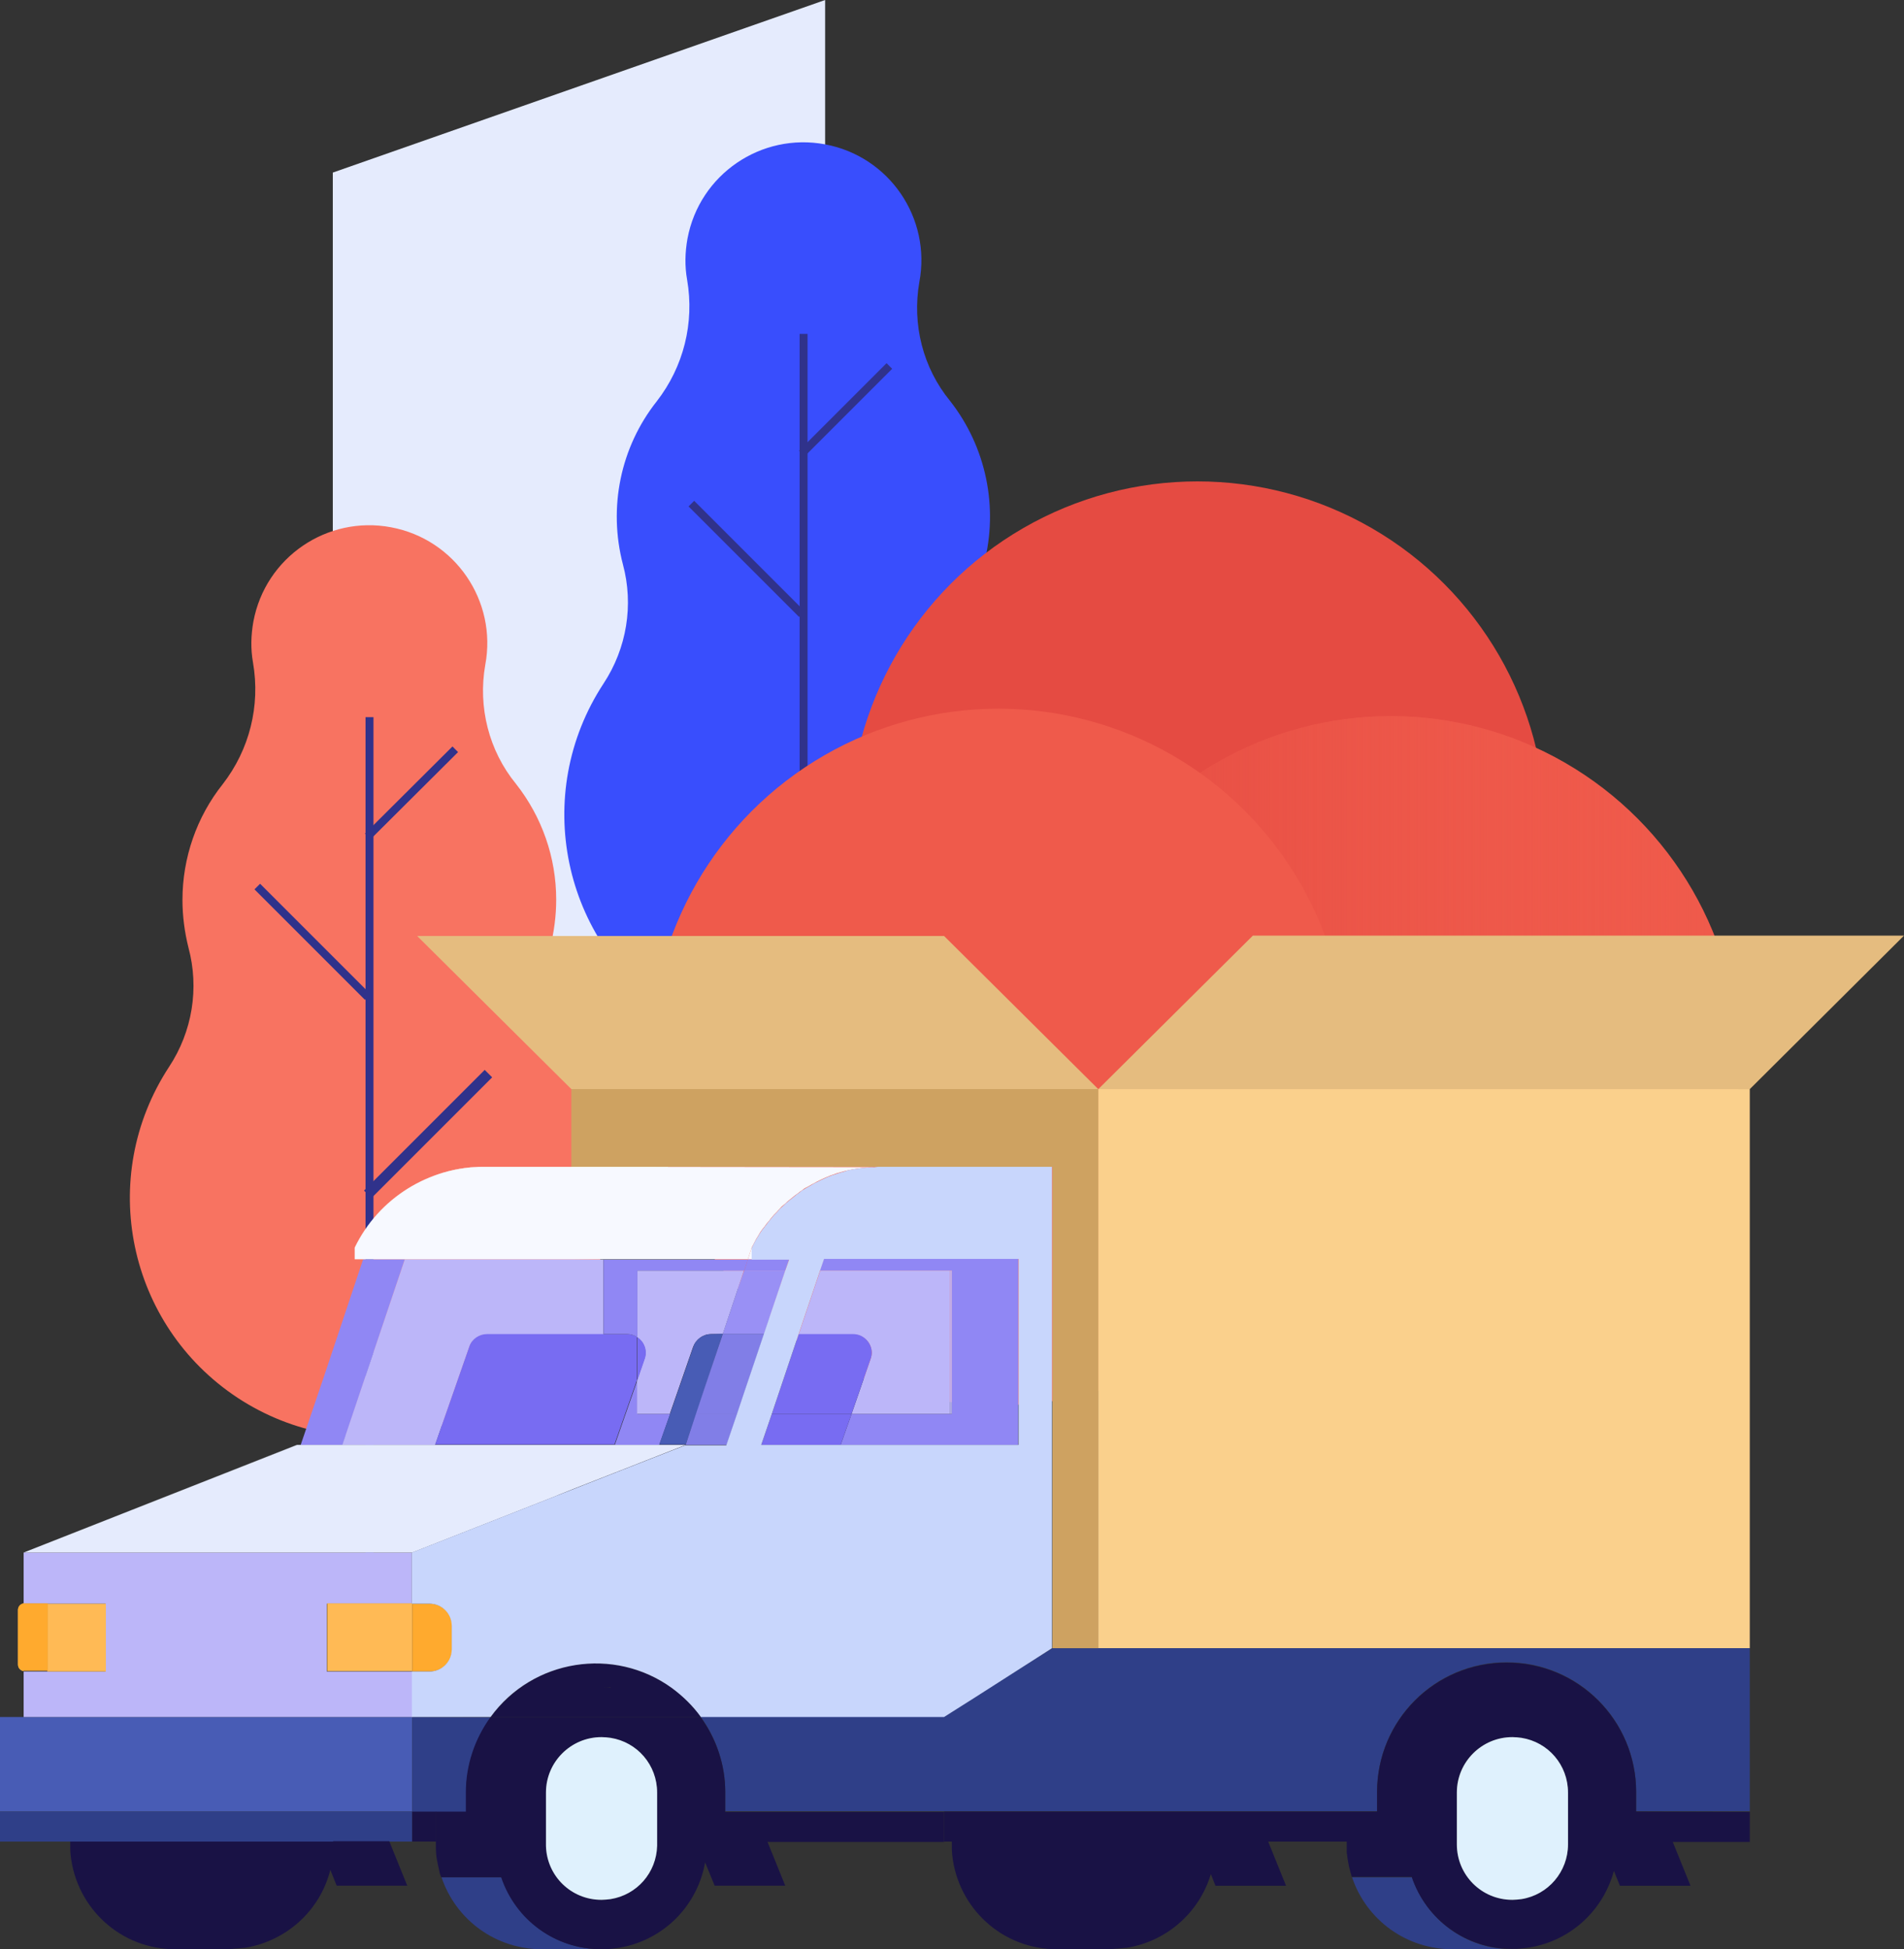 <?xml version="1.0" encoding="utf-8"?>
<!-- Generator: Adobe Illustrator 24.2.0, SVG Export Plug-In . SVG Version: 6.00 Build 0)  -->
<svg version="1.1" id="Ebene_1" xmlns="http://www.w3.org/2000/svg" xmlns:xlink="http://www.w3.org/1999/xlink" x="0px" y="0px"
	 viewBox="0 0 539.5 552.3" style="enable-background:new 0 0 539.5 552.3;" xml:space="preserve">
<rect x="0" y="0" width="539.5" height="552.3" fill="#333333" stroke="none"/>
<style type="text/css">
	.st0{fill:#E5EBFD;}
	.st1{fill:#F87361;}
	.st2{fill:#394EFD;}
	.st3{fill:none;stroke:#30328B;stroke-width:2.25;stroke-miterlimit:10;}
	.st4{fill:none;stroke:#30328B;stroke-width:2.99;stroke-miterlimit:10;}
	.st5{fill:#E54B42;}
	.st6{fill:#EF5A4B;}
	.st7{fill:url(#SVGID_1_);}
	.st8{fill:none;}
	.st9{fill:#191245;}
	.st10{fill:#2F3F88;}
	.st11{fill:#E5BC7F;}
	.st12{fill:#9087F4;}
	.st13{fill:#BCB6F9;}
	.st14{fill:#FAD08C;}
	.st15{fill:#FC5D9C;}
	.st16{fill:#485CB5;}
	.st17{fill:#F7F9FF;}
	.st18{fill:#786CF2;}
	.st19{fill:#DFF1FD;}
	.st20{opacity:0.8;fill:#9087F4;enable-background:new    ;}
	.st21{fill:#C8D6FC;}
	.st22{opacity:0.84;fill:#9087F4;enable-background:new    ;}
	.st23{fill:#CEA261;}
	.st24{opacity:0.4;fill:#2F3F88;enable-background:new    ;}
	.st25{fill:#FFAA2E;}
	.st26{fill:#FFBA55;}
</style>
<g>
	<g id="Ebene_1_1_">
		<polygon class="st0" points="233.8,0 94.3,48.9 94.3,346.7 233.8,346.7 		"/>
		<path class="st1" d="M161.1,301.9c-6.4-9.9-8.3-22.1-5.2-33.5c1.1-4.4,1.7-8.9,1.7-13.5c0-11.9-4-23.4-11.4-32.8
			c-7.7-9.4-10.8-21.8-8.7-33.7c3.4-18.1-8.5-35.6-26.7-39c-18.1-3.4-35.6,8.5-39,26.7c-0.7,3.9-0.8,7.8-0.1,11.7
			c2.1,12.2-1,24.6-8.6,34.4c-7.4,9.3-11.4,20.9-11.4,32.8c0,4.5,0.6,9.1,1.7,13.5c3.1,11.5,1.1,23.8-5.5,33.8
			c-20.5,31.3-11.8,73.2,19.5,93.8c31.3,20.5,73.2,11.8,93.8-19.5C176.2,353.8,176.1,324.5,161.1,301.9L161.1,301.9z"/>
		<path class="st2" d="M284,193.3c-6.4-9.9-8.3-22.1-5.2-33.5c4.2-16.1,0.6-33.2-9.6-46.2c-7.7-9.4-10.8-21.7-8.7-33.7
			c3.4-18.1-8.5-35.6-26.7-39c-18.1-3.4-35.6,8.5-39,26.7c-0.7,3.9-0.8,7.8-0.1,11.7c2.1,12.2-1,24.6-8.6,34.4
			c-10.3,13-13.8,30.1-9.6,46.2c3.1,11.5,1.1,23.8-5.5,33.8c-20.5,31.3-11.8,73.2,19.5,93.7c31.3,20.5,73.2,11.8,93.7-19.5
			C299.2,245.3,299.1,215.9,284,193.3L284,193.3z"/>
		<line class="st3" x1="227.7" y1="94.6" x2="227.7" y2="338.2"/>
		<line class="st3" x1="104.2" y1="237" x2="129" y2="212.3"/>
		<line class="st3" x1="104.2" y1="282.5" x2="72.9" y2="251.2"/>
		<line class="st4" x1="104.2" y1="338.4" x2="138.4" y2="304.2"/>
		<line class="st3" x1="227.2" y1="128.5" x2="252" y2="103.7"/>
		<line class="st3" x1="227.2" y1="174" x2="195.9" y2="142.7"/>
		<line class="st4" x1="227.2" y1="229.8" x2="261.4" y2="195.6"/>
		<circle class="st5" cx="339.3" cy="235.1" r="98.7"/>
		<line class="st3" x1="104.7" y1="203.2" x2="104.7" y2="446.7"/>
		<circle class="st6" cx="394.1" cy="301.6" r="98.7"/>
		
			<linearGradient id="SVGID_1_" gradientUnits="userSpaceOnUse" x1="295.39" y1="250.72" x2="492.79" y2="250.72" gradientTransform="matrix(1 0 0 -1 0 552.34)">
			<stop  offset="0" style="stop-color:#E54B42"/>
			<stop  offset="1" style="stop-color:#EF5A4B;stop-opacity:0"/>
		</linearGradient>
		<circle class="st7" cx="394.1" cy="301.6" r="98.7"/>
		<circle class="st6" cx="282.9" cy="299.5" r="98.7"/>
		<polygon class="st8" points="267.5,486.5 276.2,480.9 267.5,486.5 198.6,486.5 198.6,486.5 		"/>
		<polygon class="st8" points="132.7,486.5 132.7,486.5 116.8,486.5 116.8,473.6 116.8,473.6 116.8,486.5 85.4,486.5 85.4,486.5 
			116.8,486.5 		"/>
		<rect x="116.8" y="439.8" class="st8" width="0" height="14.5"/>
		<polygon class="st9" points="85.4,486.5 29,486.5 29,486.5 85.4,486.5 		"/>
		<polygon class="st10" points="116.8,521.8 116.8,521.8 116.8,521.8 123.6,521.8 123.6,521.8 		"/>
		<polygon class="st10" points="218.9,530 266.1,513.6 266.1,513.6 		"/>
		<polygon class="st10" points="200.4,521.8 217.5,521.8 217.5,521.8 		"/>
		<path class="st10" d="M123.6,522.6v-0.8l0,0V522.6c0,1,0,1.9,0.2,2.9l0,0C123.6,524.5,123.6,523.6,123.6,522.6z"/>
		<path class="st10" d="M124.1,528.5c0-0.2-0.1-0.3-0.1-0.5C124.1,528.2,124.1,528.3,124.1,528.5z"/>
		<path class="st10" d="M142.1,531.9h-17c4.1,12.2,15.5,20.4,28.4,20.4h16.9C157.6,552.3,146.2,544.1,142.1,531.9z"/>
		<path class="st10" d="M173,552.3L173,552.3c-0.8,0-1.6,0-2.4,0H173z"/>
		<polygon class="st10" points="139,486.5 132.7,486.5 132.7,486.5 139,486.5 		"/>
		<path class="st10" d="M124.9,531.3c-0.1-0.2-0.1-0.4-0.2-0.6C124.8,530.9,124.8,531.2,124.9,531.3z"/>
		<polygon class="st10" points="123.6,521.8 123.6,521.8 123.6,521.8 		"/>
		<rect x="123.6" y="513.3" class="st10" width="0" height="8.5"/>
		<path class="st9" d="M124.1,528c-0.2-0.8-0.3-1.6-0.4-2.4C123.8,526.4,123.9,527.2,124.1,528z"/>
		<path class="st9" d="M125.1,531.9L125.1,531.9c-0.1-0.2-0.2-0.4-0.2-0.6C125,531.5,125,531.7,125.1,531.9z"/>
		<path class="st9" d="M124.7,530.7c-0.2-0.7-0.4-1.5-0.5-2.3C124.3,529.2,124.5,530,124.7,530.7z"/>
		<polygon class="st9" points="123.6,521.8 140.6,521.8 140.6,521.8 		"/>
		<path class="st10" d="M382.3,528.7c-0.2-1-0.4-2.1-0.5-3.2C381.9,526.6,382.1,527.7,382.3,528.7z"/>
		<path class="st10" d="M431.1,552.3L431.1,552.3c-0.8,0-1.6,0-2.4,0H431.1z"/>
		<path class="st10" d="M383.1,531.8c-0.1-0.4-0.2-0.7-0.3-1.1C382.9,531.1,383,531.4,383.1,531.8z"/>
		<path class="st10" d="M382.7,530.2c-0.1-0.4-0.2-0.7-0.3-1.1C382.5,529.5,382.6,529.9,382.7,530.2z"/>
		<path class="st10" d="M381.7,524.5v-0.4V524.5z"/>
		<path class="st10" d="M400.1,531.9h-17c4.1,12.2,15.5,20.4,28.4,20.4h16.9C415.6,552.3,404.2,544.1,400.1,531.9z"/>
		<path class="st9" d="M381.7,522.6c0,0.5,0,1,0,1.5C381.7,523.6,381.7,523.1,381.7,522.6L381.7,522.6z"/>
		<path class="st9" d="M382.4,529.2c0-0.1-0.1-0.3-0.1-0.4C382.3,528.8,382.4,529,382.4,529.2z"/>
		<path class="st9" d="M381.8,525.5L381.8,525.5c0-0.3,0-0.7-0.1-1C381.7,524.9,381.8,525.2,381.8,525.5z"/>
		<path class="st9" d="M383.1,531.9L383.1,531.9v-0.1C383.1,531.8,383.1,531.9,383.1,531.9z"/>
		<path class="st9" d="M382.8,530.7c0-0.2-0.1-0.3-0.1-0.5C382.7,530.4,382.7,530.5,382.8,530.7z"/>
		<polygon class="st11" points="205.9,409.4 194.3,409.4 194.3,409.4 194.3,409.4 175.8,416.6 194.3,409.4 205.9,409.4 208.9,400.6 
			208.9,400.6 		"/>
		<polygon class="st11" points="213,353.5 213,353.5 213,353.5 		"/>
		<polygon class="st12" points="114.7,356.8 102.9,356.8 91.8,390 86.6,405.3 85.2,409.4 97.1,409.4 		"/>
		<polygon class="st12" points="194.3,409.4 194.3,409.4 186.8,409.4 189.9,400.6 180.6,400.6 180.6,391.1 174.2,409.4 194.3,409.4 
			194.3,409.4 194.3,409.4 194.3,409.4 194.3,409.4 		"/>
		<polygon class="st13" points="208.9,400.6 208.9,400.6 210.8,394.9 		"/>
		<path class="st13" d="M201.5,378h3.3l4.5-13.5l1.5-4.5h-30.3v18.9c2,1.3,2.9,3.8,2.1,6.1l-2.1,6.1v9.5h9.3l6.6-19
			C197.2,379.5,199.2,378,201.5,378z"/>
		<polygon class="st14" points="476.6,308.6 470.9,308.6 311.2,308.6 311.2,467 311.6,467 317.4,467 495.8,467 495.8,308.6 		"/>
		<path class="st15" d="M214.8,350.2c0.3-0.5,0.6-1.1,1-1.6C215.5,349.2,215.1,349.7,214.8,350.2z"/>
		<path class="st15" d="M236.4,332.9c0.4-0.1,0.8-0.3,1.2-0.4C237.2,332.6,236.8,332.7,236.4,332.9z"/>
		<path class="st15" d="M239,332.1l1.3-0.3L239,332.1z"/>
		<path class="st15" d="M218.2,345.4c0.3-0.4,0.7-0.8,1-1.2C218.9,344.6,218.6,345,218.2,345.4z"/>
		<path class="st15" d="M224.3,339.5c0.4-0.3,0.7-0.6,1.1-0.9C225,338.9,224.6,339.2,224.3,339.5z"/>
		<path class="st15" d="M216.5,347.7c0.3-0.5,0.6-0.9,1-1.3C217.1,346.8,216.8,347.2,216.5,347.7z"/>
		<path class="st15" d="M226.5,337.9c0.4-0.3,0.8-0.5,1.1-0.8C227.2,337.3,226.9,337.6,226.5,337.9z"/>
		<path class="st15" d="M220.1,343.3c0.3-0.4,0.7-0.7,1-1.1C220.8,342.6,220.5,342.9,220.1,343.3z"/>
		<path class="st15" d="M222.1,341.3c0.3-0.3,0.7-0.7,1.1-1C222.9,340.7,222.5,341,222.1,341.3z"/>
		<path class="st15" d="M213,353.5L213,353.5c0.4-0.9,0.9-1.7,1.3-2.5C213.9,351.8,213.4,352.7,213,353.5z"/>
		<path class="st15" d="M233.8,333.9c0.4-0.2,0.8-0.3,1.2-0.5C234.6,333.5,234.2,333.7,233.8,333.9z"/>
		<path class="st15" d="M241.8,331.4l1.3-0.2L241.8,331.4z"/>
		<path class="st15" d="M247.9,330.6L247.9,330.6L247.9,330.6h-0.6H247.9z"/>
		<path class="st15" d="M228.8,336.4l1.2-0.7L228.8,336.4z"/>
		<path class="st15" d="M231.3,335l1.2-0.6L231.3,335z"/>
		<path class="st15" d="M244.5,331c0.4-0.1,0.9-0.1,1.3-0.1C245.4,330.9,245,330.9,244.5,331z"/>
		<path class="st13" d="M161.9,356.8h-47.2L97,409.4h26.3l9.7-27.8c0.7-2.1,2.8-3.5,5-3.5H171v-21.2L161.9,356.8z"/>
		<polygon class="st16" points="0,521.8 19.9,521.8 19.9,521.8 		"/>
		<polygon class="st16" points="110.6,523.3 116.4,520.3 116.4,520.3 		"/>
		<polygon class="st16" points="94.4,521.8 110.2,521.8 110.2,521.8 		"/>
		<polygon class="st16" points="19.9,521.8 90.2,521.8 90.2,521.8 		"/>
		<polygon class="st16" points="85.4,486.5 29,486.5 0,486.5 0,513.3 19.9,513.3 94.4,513.3 116.8,513.3 116.8,486.5 		"/>
		<polygon class="st16" points="90.2,521.8 94.4,521.8 94.4,521.8 		"/>
		<polygon class="st10" points="474.1,521.8 495.8,521.8 495.8,521.8 		"/>
		<polygon class="st10" points="267.5,521.8 267.5,521.8 267.5,521.8 269.8,521.8 269.8,521.8 		"/>
		<polygon class="st10" points="360.6,527 380.4,516.7 380.4,516.7 		"/>
		<polygon class="st10" points="458.5,521.8 474.1,521.8 474.1,521.8 		"/>
		<polygon class="st10" points="344.3,521.8 359.3,521.8 359.3,521.8 		"/>
		<polygon class="st10" points="269.8,521.8 339.3,521.8 339.3,521.8 		"/>
		<polygon class="st10" points="339.3,521.8 344.3,521.8 344.3,521.8 		"/>
		<rect x="267.5" y="513.3" class="st10" width="0" height="8.5"/>
		<polygon class="st10" points="381.7,521.8 398.7,521.8 398.7,521.8 		"/>
		<polygon class="st10" points="294.2,469.5 298.2,467 298.2,467 298.2,467 276.2,480.9 293,470.3 		"/>
		<path class="st10" d="M116.8,486.5v26.9h15.3v-5.5c0-7.7,2.5-15.1,7-21.3L116.8,486.5L116.8,486.5z"/>
		<path class="st10" d="M317.4,467h-19.2l-4,2.5l-1.3,0.8l-16.7,10.6l-8.7,5.5h-69c4.5,6.2,7,13.7,7,21.3v5.5h184.7v-5.5
			c0-20.3,16.4-36.7,36.7-36.7c20.3,0,36.7,16.4,36.7,36.7l0,0v5.5h32.2V467H317.4z"/>
		<rect x="495.8" y="513.3" class="st9" width="0" height="8.5"/>
		<polygon class="st12" points="269.2,360 269.7,360 269.7,400.6 241.3,400.6 238.2,409.4 288.5,409.4 288.5,353.5 234.5,353.5 
			232.3,360 269.2,360 		"/>
		<polygon class="st12" points="232.3,360 269.2,360 269.2,360 		"/>
		<polygon class="st13" points="241.3,400.6 241.3,400.6 269.7,400.6 269.7,360 269.2,360 269.2,400.6 		"/>
		<path class="st13" d="M246.7,385l-5.4,15.6h27.9V360h-36.8l-6.1,18.1h15.4c2.9,0,5.3,2.3,5.3,5.2C247,383.8,246.9,384.4,246.7,385
			z"/>
		<polygon class="st13" points="161.9,422.1 156.2,424.4 161.9,422.1 		"/>
		<path class="st13" d="M116.8,439.9H6.7v14.5h0.2h23v19.2h-23H6.7v12.9h110.1v-12.9H92.6v-19.2h24.1V439.9L116.8,439.9L116.8,439.9
			z"/>
		<polygon class="st13" points="175.8,416.6 194.3,409.4 194.3,409.4 161.9,422.1 161.9,422.1 		"/>
		<polygon class="st13" points="161.9,422.1 156.2,424.4 116.8,439.9 116.8,439.9 175.8,416.6 		"/>
		<polygon class="st13" points="194.3,409.4 194.3,409.4 194.3,409.4 194.3,409.4 		"/>
		<polygon class="st17" points="85.2,409.4 85.2,409.4 84.1,409.4 6.7,439.9 6.7,439.9 84.2,409.4 		"/>
		<polygon class="st17" points="123.4,409.4 123.4,409.4 97.1,409.4 85.2,409.4 85.2,409.4 		"/>
		<polygon class="st17" points="194.3,409.4 174.2,409.4 174.2,409.4 194.3,409.4 		"/>
		<polygon class="st0" points="174.2,409.4 161.9,409.4 123.4,409.4 85.2,409.4 85.2,409.4 84.2,409.4 6.7,439.9 116.8,439.9 
			116.8,439.9 116.8,439.9 156.2,424.4 161.9,422.1 194.3,409.4 		"/>
		<polygon class="st0" points="116.8,439.9 116.8,439.9 156.2,424.4 		"/>
		<polygon class="st0" points="85.2,409.4 85.2,409.4 123.4,409.4 123.4,409.4 		"/>
		<polygon class="st0" points="174.2,409.4 174.2,409.4 194.3,409.4 194.3,409.4 		"/>
		<path class="st18" d="M180.6,378.9v12.2l2.1-6.1C183.5,382.7,182.6,380.2,180.6,378.9z"/>
		<path class="st18" d="M177.7,378H138c-2.2,0-4.3,1.4-5,3.5l-9.7,27.8h50.8l6.4-18.3v-12.2C179.7,378.3,178.7,378,177.7,378z"/>
		<polygon class="st18" points="123.4,409.4 161.9,409.4 161.9,409.4 		"/>
		<polygon class="st18" points="171,409.4 161.9,409.4 161.9,409.4 174.2,409.4 174.2,409.4 		"/>
		<rect x="142.6" y="390.1" class="st18" width="0" height="38.5"/>
		<polygon class="st18" points="161.9,409.4 174.2,409.4 174.2,409.4 		"/>
		<path class="st16" d="M201.5,378c-2.2,0-4.3,1.4-5,3.5l-6.6,19l-3.1,8.8h7.5l3-8.8l2.4-7.3l5.1-15.3L201.5,378z"/>
		<polygon class="st11" points="355,265.1 311.2,308.6 470.9,308.6 476.6,308.6 495.8,308.6 539.5,265.1 		"/>
		<polygon class="st11" points="267.5,265.2 118.2,265.2 161.9,308.6 311.2,308.6 		"/>
		<path class="st9" d="M431.1,478.1h-2.3C429.5,478.1,430.3,478.1,431.1,478.1L431.1,478.1z"/>
		<polygon class="st9" points="191.3,486.5 198.6,486.5 198.6,486.5 191.3,486.5 		"/>
		<polygon class="st9" points="139,486.5 139,486.5 149.7,486.5 149.7,486.5 		"/>
		<path class="st9" d="M173,478.1h-2.2C171.5,478.1,172.2,478.1,173,478.1L173,478.1z"/>
		<path class="st9" d="M170.4,552.3L170.4,552.3z"/>
		<polygon class="st9" points="186.2,521.8 197.5,521.8 197.5,521.8 		"/>
		<polygon class="st9" points="197.5,521.8 200.4,521.8 200.4,521.8 		"/>
		<polygon class="st9" points="142.5,521.8 154.8,521.8 154.8,521.8 		"/>
		<polygon class="st9" points="140.6,521.8 142.5,521.8 142.5,521.8 		"/>
		<polygon class="st9" points="173,486.5 173,486.5 191.3,486.5 191.3,486.5 		"/>
		<polygon class="st9" points="173,486.5 149.7,486.5 149.7,486.5 173,486.5 		"/>
		<path class="st9" d="M170.6,478L170.6,478z"/>
		<polygon class="st19" points="173,521.8 186.2,521.8 186.2,521.8 		"/>
		<polygon class="st19" points="154.8,521.8 173,521.8 173,521.8 		"/>
		<polygon class="st11" points="213,353.5 213,353.5 213,353.5 		"/>
		<polygon class="st20" points="213,353.5 213,353.5 213,353.5 		"/>
		<path class="st12" d="M171,356.8V378h6.7c1,0,2,0.3,2.9,0.9V360h30.3l1-3.1H171z"/>
		<polygon class="st12" points="213,356.8 213,356.8 211.9,356.8 210.9,360 222.5,360 223.6,356.8 		"/>
		<polygon class="st21" points="213,356.8 223.6,356.8 222.5,360 222.5,360 224.7,353.5 213,353.5 213,353.5 		"/>
		<polygon class="st12" points="210.9,360 211.9,356.8 211.9,356.8 210.9,360 		"/>
		<polygon class="st20" points="210.9,360 211.9,356.8 211.9,356.8 210.9,360 		"/>
		<polygon class="st12" points="213,353.5 213,353.5 213,353.5 		"/>
		<polygon class="st20" points="213,353.5 213,353.5 213,353.5 		"/>
		<polygon class="st13" points="204.8,378 216.5,378 216.5,378 222.5,360 210.9,360 		"/>
		<polygon class="st20" points="204.8,378 216.5,378 216.5,378 222.5,360 210.9,360 		"/>
		<polygon class="st13" points="216.5,378 216.5,378 216.5,378 222.5,360 222.5,360 		"/>
		<polygon class="st20" points="216.5,378 216.5,378 216.5,378 222.5,360 222.5,360 		"/>
		<polygon class="st13" points="210.9,360 209.3,364.5 210.9,360 		"/>
		<polygon class="st20" points="210.9,360 209.3,364.5 210.9,360 		"/>
		<polygon class="st16" points="194.3,409.4 205.9,409.4 208.9,400.6 197.2,400.6 		"/>
		<polygon class="st16" points="197.2,400.6 194.3,409.4 194.3,409.4 197.2,400.6 		"/>
		<polygon class="st20" points="197.2,400.6 194.3,409.4 194.3,409.4 197.2,400.6 		"/>
		<polygon class="st16" points="197.2,400.6 208.9,400.6 210.8,394.9 216.5,378 204.8,378 		"/>
		<polygon class="st20" points="204.8,378 197.2,400.6 194.3,409.4 205.9,409.4 208.9,400.6 210.8,394.9 216.5,378 		"/>
		<polygon class="st16" points="216.5,378 216.5,378 210.8,394.9 		"/>
		<polygon class="st20" points="216.5,378 216.5,378 210.8,394.9 		"/>
		<polygon class="st16" points="197.2,400.6 197.2,400.6 199.7,393.3 		"/>
		<polygon class="st20" points="197.2,400.6 197.2,400.6 199.7,393.3 		"/>
		<polygon class="st12" points="194.3,409.4 194.3,409.4 194.3,409.4 		"/>
		<polygon class="st22" points="194.3,409.4 194.3,409.4 194.3,409.4 		"/>
		<polygon class="st13" points="209.3,364.5 204.8,378 204.8,378 204.8,378 		"/>
		<polygon class="st22" points="209.3,364.5 204.8,378 204.8,378 204.8,378 		"/>
		<polygon class="st16" points="204.8,378 199.7,393.3 204.8,378 		"/>
		<polygon class="st22" points="204.8,378 199.7,393.3 204.8,378 		"/>
		<polygon class="st12" points="210.9,360 211.9,356.8 211.9,356.8 210.9,360 		"/>
		<polygon class="st20" points="210.9,360 211.9,356.8 211.9,356.8 210.9,360 		"/>
		<polygon class="st22" points="210.9,360 211.9,356.8 211.9,356.8 210.9,360 		"/>
		<polygon class="st12" points="213,353.5 213,353.5 213,353.5 		"/>
		<polygon class="st20" points="213,353.5 213,353.5 213,353.5 		"/>
		<polygon class="st22" points="213,353.5 213,353.5 213,353.5 		"/>
		<polygon class="st13" points="209.3,364.5 204.8,378 204.8,378 210.9,360 210.9,360 		"/>
		<polygon class="st20" points="209.3,364.5 204.8,378 204.8,378 210.9,360 210.9,360 		"/>
		<polygon class="st22" points="209.3,364.5 204.8,378 204.8,378 210.9,360 210.9,360 		"/>
		<polygon class="st16" points="197.2,400.6 194.3,409.4 194.3,409.4 197.2,400.6 		"/>
		<polygon class="st20" points="197.2,400.6 194.3,409.4 194.3,409.4 197.2,400.6 		"/>
		<polygon class="st22" points="197.2,400.6 194.3,409.4 194.3,409.4 197.2,400.6 		"/>
		<polygon class="st16" points="199.7,393.3 197.2,400.6 197.2,400.6 204.8,378 204.8,378 		"/>
		<polygon class="st20" points="199.7,393.3 197.2,400.6 197.2,400.6 204.8,378 204.8,378 		"/>
		<polygon class="st22" points="199.7,393.3 197.2,400.6 197.2,400.6 204.8,378 204.8,378 		"/>
		<polygon class="st18" points="218.7,400.6 218.7,400.6 215.7,409.4 218.7,400.6 		"/>
		<polygon class="st18" points="226.3,378 218.7,400.6 218.7,400.6 		"/>
		<polygon class="st18" points="218.7,400.6 215.7,409.4 238.2,409.4 241.3,400.6 		"/>
		<polygon class="st18" points="218.7,400.6 218.7,400.6 241.3,400.6 241.3,400.6 		"/>
		<path class="st18" d="M241.3,400.6l5.4-15.6c1-2.7-0.5-5.7-3.2-6.7c-0.6-0.2-1.2-0.3-1.8-0.3h-15.4l-7.6,22.6L241.3,400.6z"/>
		<path class="st17" d="M121.8,333.6L121.8,333.6c-9.3,3.8-16.9,10.8-21.3,19.9l0,0C104.9,344.5,112.5,337.4,121.8,333.6z"/>
		<path class="st17" d="M137.1,330.6L137.1,330.6c-5.2,0-10.4,1-15.3,3l0,0C126.6,331.7,131.8,330.7,137.1,330.6z"/>
		<polygon class="st17" points="213,353.5 213,353.5 213,353.5 171,353.5 171,353.5 		"/>
		<path class="st17" d="M227.6,337.1c0.4-0.2,0.8-0.5,1.2-0.7C228.4,336.6,228,336.8,227.6,337.1z"/>
		<path class="st17" d="M219.2,344.2l0.9-0.9L219.2,344.2z"/>
		<path class="st17" d="M237.6,332.5c0.5-0.2,1-0.3,1.4-0.4C238.6,332.2,238.1,332.3,237.6,332.5z"/>
		<path class="st17" d="M243,331.2l1.5-0.2L243,331.2z"/>
		<path class="st17" d="M240.3,331.7l1.5-0.3L240.3,331.7z"/>
		<path class="st17" d="M221.1,342.2c0.3-0.3,0.6-0.6,1-0.9C221.8,341.6,221.5,341.9,221.1,342.2z"/>
		<path class="st17" d="M225.4,338.6c0.4-0.3,0.8-0.5,1.1-0.8C226.1,338.1,225.7,338.4,225.4,338.6z"/>
		<path class="st17" d="M230,335.7c0.4-0.2,0.8-0.4,1.3-0.7C230.8,335.2,230.4,335.5,230,335.7z"/>
		<path class="st17" d="M235,333.4c0.5-0.2,0.9-0.3,1.4-0.5C235.9,333,235.5,333.2,235,333.4z"/>
		<path class="st17" d="M232.5,334.4l1.3-0.6L232.5,334.4z"/>
		<path class="st17" d="M223.2,340.4c0.3-0.3,0.7-0.6,1-0.8C223.9,339.8,223.5,340.1,223.2,340.4z"/>
		<path class="st17" d="M217.5,346.3c0.2-0.3,0.5-0.6,0.8-1C218,345.7,217.7,346,217.5,346.3z"/>
		<path class="st17" d="M245.9,330.9c0.5,0,1-0.1,1.5-0.1C246.9,330.8,246.4,330.8,245.9,330.9z"/>
		<path class="st17" d="M214.3,351c0.2-0.3,0.3-0.5,0.5-0.8C214.7,350.5,214.5,350.7,214.3,351z"/>
		<path class="st17" d="M215.8,348.6c0.2-0.3,0.4-0.6,0.7-0.9C216.3,348,216,348.3,215.8,348.6z"/>
		<rect x="115.8" y="353.5" class="st17" width="46.1" height="0"/>
		<rect x="161.9" y="353.5" class="st17" width="9.1" height="0"/>
		<polygon class="st17" points="213,353.5 213,353.5 213,353.5 		"/>
		<polygon class="st17" points="211.9,356.8 213,353.5 213,353.5 213,353.5 211.9,356.8 		"/>
		<path class="st17" d="M161.9,330.6h-24.8c-15.6,0-29.8,8.9-36.6,22.9l0,0v3.3h111.4l1.1-3.3l0,0c0.4-0.8,0.9-1.7,1.3-2.5
			c0.2-0.3,0.3-0.5,0.5-0.8c0.3-0.5,0.6-1.1,1-1.6c0.2-0.3,0.4-0.6,0.7-0.9s0.6-0.9,1-1.3s0.5-0.6,0.8-1s0.7-0.8,1-1.2l0.9-0.9
			c0.3-0.4,0.7-0.7,1-1.1s0.6-0.6,1-0.9s0.7-0.7,1.1-1s0.7-0.6,1-0.8s0.7-0.6,1.1-0.9s0.8-0.5,1.1-0.8s0.8-0.5,1.1-0.8
			s0.8-0.5,1.2-0.7l1.2-0.7c0.4-0.2,0.8-0.4,1.3-0.7l1.2-0.6l1.3-0.6c0.4-0.2,0.8-0.3,1.2-0.5s0.9-0.3,1.4-0.5s0.8-0.3,1.2-0.4
			s1-0.3,1.4-0.4l1.3-0.3l1.5-0.3l1.3-0.2l1.5-0.2c0.4-0.1,0.9-0.1,1.3-0.1s1-0.1,1.5-0.1h0.6l0,0L161.9,330.6z"/>
		<polygon class="st17" points="211.9,356.8 213,356.8 213,353.5 211.9,356.8 		"/>
		<path class="st23" d="M161.9,308.6v22h86v0.1c0.5,0,1.1-0.1,1.7-0.1h48.6v22.9l0,0V467h13V308.6H161.9z"/>
		<rect x="298.2" y="353.5" class="st21" width="0" height="113.5"/>
		<rect x="298.2" y="353.5" class="st24" width="0" height="113.5"/>
		<rect x="116.8" y="513.3" class="st10" width="0" height="8.5"/>
		<polygon class="st10" points="94.4,513.3 19.9,513.3 0,513.3 0,521.8 19.9,521.8 90.2,521.8 94.4,521.8 110.2,521.8 116.8,521.8 
			116.8,513.3 		"/>
		<polygon class="st9" points="444.3,521.8 454.1,521.8 454.1,521.8 		"/>
		<polygon class="st9" points="454,521.8 458.5,521.8 458.5,521.8 		"/>
		<polygon class="st9" points="400.6,521.8 412.9,521.8 412.9,521.8 		"/>
		<polygon class="st9" points="398.7,521.8 400.6,521.8 400.6,521.8 		"/>
		<path class="st9" d="M428.7,478L428.7,478z"/>
		<path class="st9" d="M94.4,521.8H19.9v0.8c0,1,0,1.9,0.1,2.9c1.6,15.3,14.4,26.9,29.8,26.8h14.8l4.8-0.4
			c11.7-1.9,21.3-10.5,24.2-22.1l1.8,4.5h20l-5.1-12.6H94.4z"/>
		<rect x="116.8" y="513.3" class="st9" width="6.8" height="8.5"/>
		<path class="st9" d="M200.4,521.8h-14.2v0.8c0,7.7-5.6,14.3-13.2,15.5c-0.8,0.1-1.6,0.2-2.5,0.2h-0.1c-8.7,0-15.7-7-15.7-15.7
			v-0.8h-31.2v0.8c0,1,0,1.9,0.1,2.9l0,0c0.1,0.8,0.2,1.6,0.4,2.4c0,0.2,0,0.3,0.1,0.5c0.2,0.8,0.3,1.5,0.5,2.3
			c0,0.2,0.1,0.4,0.2,0.6c0.1,0.2,0.1,0.4,0.2,0.6h17c4.1,12.2,15.4,20.4,28.3,20.4h0.2c0.8,0,1.6,0,2.4-0.1
			c13.5-1.1,24.5-11.1,26.9-24.5l2.7,6.6h20l-5.1-12.6L200.4,521.8z"/>
		<path class="st9" d="M205.5,507.8c0-7.7-2.5-15.1-7-21.3H139c-4.5,6.2-7,13.7-7,21.3v5.5h-8.5v8.5h31.2v-14
			c0-8.6,7.1-15.6,15.7-15.6c0,0,0,0,0,0h0.1c0.8,0,1.6,0.1,2.5,0.2c7.6,1.2,13.2,7.8,13.2,15.5v14h81.3v-8.5h-62V507.8z"/>
		<path class="st9" d="M173,486.5h25.6c-12-16.4-35-20.1-51.4-8.1c-3.1,2.3-5.9,5-8.1,8.1H173L173,486.5z M170.4,478h2.6v0.1
			c-0.7-0.1-1.5-0.1-2.2-0.1H170.4L170.4,478z"/>
		<path class="st9" d="M344.3,521.8h-74.6v0.8c0,1,0,1.9,0.1,2.9c1.6,15.3,14.4,26.9,29.8,26.8h14.8l4.8-0.4
			c11.3-1.8,20.6-9.9,23.9-20.9l1.3,3.3h20l-5.1-12.6H344.3z"/>
		<path class="st9" d="M458.5,521.8h-14.2v0.8c0,7.7-5.6,14.3-13.2,15.5c-0.8,0.1-1.6,0.2-2.5,0.2h-0.1c-8.7,0-15.7-7-15.7-15.7
			v-0.8h-31.2v0.8c0,0.5,0,1,0,1.5v0.4c0,0.3,0,0.7,0.1,1c0.1,1.1,0.3,2.1,0.5,3.2c0,0.2,0.1,0.3,0.1,0.4c0.1,0.4,0.2,0.7,0.3,1.1
			c0,0.2,0.1,0.3,0.1,0.4c0.1,0.4,0.2,0.7,0.3,1.1v0.1h17c4.1,12.2,15.5,20.4,28.3,20.4h0.2c0.8,0,1.6,0,2.4-0.1
			c12.6-1,23.1-9.8,26.4-22l1.7,4.2h20l-5.1-12.6L458.5,521.8z"/>
		<path class="st9" d="M463.6,513.3v-5.5c0-20.3-16.4-36.7-36.7-36.7c-20.3,0-36.7,16.4-36.7,36.7l0,0v5.5H267.5v8.5h145.3v-14
			c0-8.6,7-15.6,15.7-15.6h0.1c0.8,0,1.6,0.1,2.5,0.2c7.6,1.2,13.2,7.8,13.2,15.5v14h51.5v-8.5L463.6,513.3z M431.1,478.2
			c-0.8-0.1-1.5-0.1-2.3-0.1L431.1,478.2L431.1,478.2z"/>
		<polygon class="st19" points="431.1,521.8 444.3,521.8 444.3,521.8 		"/>
		<polygon class="st19" points="412.9,521.8 431.1,521.8 431.1,521.8 		"/>
		<path class="st25" d="M121.8,473.6c3.5,0,6.3-2.8,6.3-6.3v-6.6c0-3.5-2.8-6.3-6.3-6.3h-5v19.2L121.8,473.6z"/>
		<rect x="92.7" y="454.3" class="st25" width="0" height="19.2"/>
		<polygon class="st26" points="116.8,473.6 116.8,473.6 116.8,473.6 		"/>
		<polygon class="st26" points="116.8,454.3 116.8,454.3 116.8,454.3 		"/>
		<polygon class="st26" points="116.8,454.3 116.8,454.3 116.8,454.3 		"/>
		<polygon class="st26" points="116.8,473.6 116.8,473.6 116.8,473.6 		"/>
		<polygon class="st26" points="92.7,454.3 116.8,454.3 116.8,454.3 		"/>
		<polygon class="st26" points="92.7,473.6 116.8,473.6 116.8,473.6 		"/>
		<rect x="116.8" y="454.3" class="st26" width="0" height="19.2"/>
		<rect x="116.8" y="454.3" class="st26" width="0" height="19.2"/>
		<rect x="92.7" y="454.3" class="st26" width="24.1" height="19.2"/>
		<path class="st26" d="M5.1,456.2v15.5c0,0.9,0.7,1.7,1.6,1.8v-19.2C5.8,454.5,5.1,455.3,5.1,456.2z"/>
		<path class="st26" d="M30,473.6v-19.2H13.6h-0.2v19.2h0.2L30,473.6z"/>
		<path class="st25" d="M13.5,454.3H6.9c-1,0-1.8,0.8-1.8,1.8v15.5c0,1,0.8,1.8,1.8,1.8l0,0h6.6L13.5,454.3z"/>
		<path class="st21" d="M249.6,330.6c-0.6,0-1.1,0-1.7,0.1h-0.6c-0.5,0-1,0.1-1.5,0.1s-0.9,0.1-1.3,0.1l-1.5,0.2l-1.3,0.2l-1.5,0.3
			L239,332c-0.5,0.1-1,0.3-1.4,0.4s-0.8,0.3-1.2,0.4s-0.9,0.3-1.4,0.5s-0.8,0.3-1.2,0.5l-1.3,0.6l-1.2,0.6c-0.4,0.2-0.8,0.4-1.3,0.7
			l-1.2,0.7c-0.4,0.2-0.8,0.5-1.2,0.7s-0.8,0.5-1.1,0.8s-0.8,0.5-1.1,0.8s-0.7,0.6-1.1,0.9s-0.7,0.6-1,0.8s-0.7,0.6-1.1,1
			s-0.7,0.6-1,0.9s-0.7,0.7-1,1.1l-0.9,0.9c-0.3,0.4-0.7,0.8-1,1.2s-0.5,0.6-0.8,1s-0.7,0.9-1,1.3s-0.5,0.6-0.7,0.9
			c-0.3,0.5-0.7,1-1,1.6c-0.2,0.3-0.3,0.5-0.5,0.8c-0.5,0.8-0.9,1.7-1.3,2.5l0,0v3.3h10.6l-1.1,3.1l0,0l-6.1,18.1l-5.7,16.9
			l-1.9,5.7l-3,8.8h-11.6l-18.4,7.2l-59.1,23.2v14.5h5c3.5,0,6.3,2.8,6.3,6.3v6.6c0,3.5-2.8,6.3-6.3,6.3h-5v12.9H139
			c11.9-16.4,35-20.1,51.4-8.2c3.1,2.3,5.9,5,8.2,8.2h68.9l8.7-5.5l21.9-14V353.5l0,0v-22.9H249.6z M238.2,409.4h-22.5l3-8.8
			l7.6-22.6l6.1-18.1l0,0l1.1-3.2h55.1v52.7H238.2z"/>
		<path class="st19" d="M173,492.4c-0.8-0.1-1.6-0.2-2.5-0.2h-0.1c-8.6,0-15.7,7-15.7,15.7c0,0,0,0,0,0v15.1l0,0
			c0.2,8.5,7.1,15.3,15.7,15.3h0.1c0.8,0,1.6-0.1,2.5-0.2c7.5-1.2,13-7.5,13.2-15.1l0,0v-15.1C186.2,500.1,180.6,493.6,173,492.4z"
			/>
		<path class="st19" d="M431.1,492.4c-0.8-0.1-1.6-0.2-2.5-0.2h-0.1c-8.6,0-15.7,7-15.7,15.7c0,0,0,0,0,0v14.7
			c0,8.7,7,15.7,15.7,15.7h0.1c0.8,0,1.6-0.1,2.5-0.2c7.6-1.2,13.2-7.8,13.2-15.5v-14.7C444.3,500.1,438.7,493.6,431.1,492.4z"/>
	</g>
</g>
</svg>
